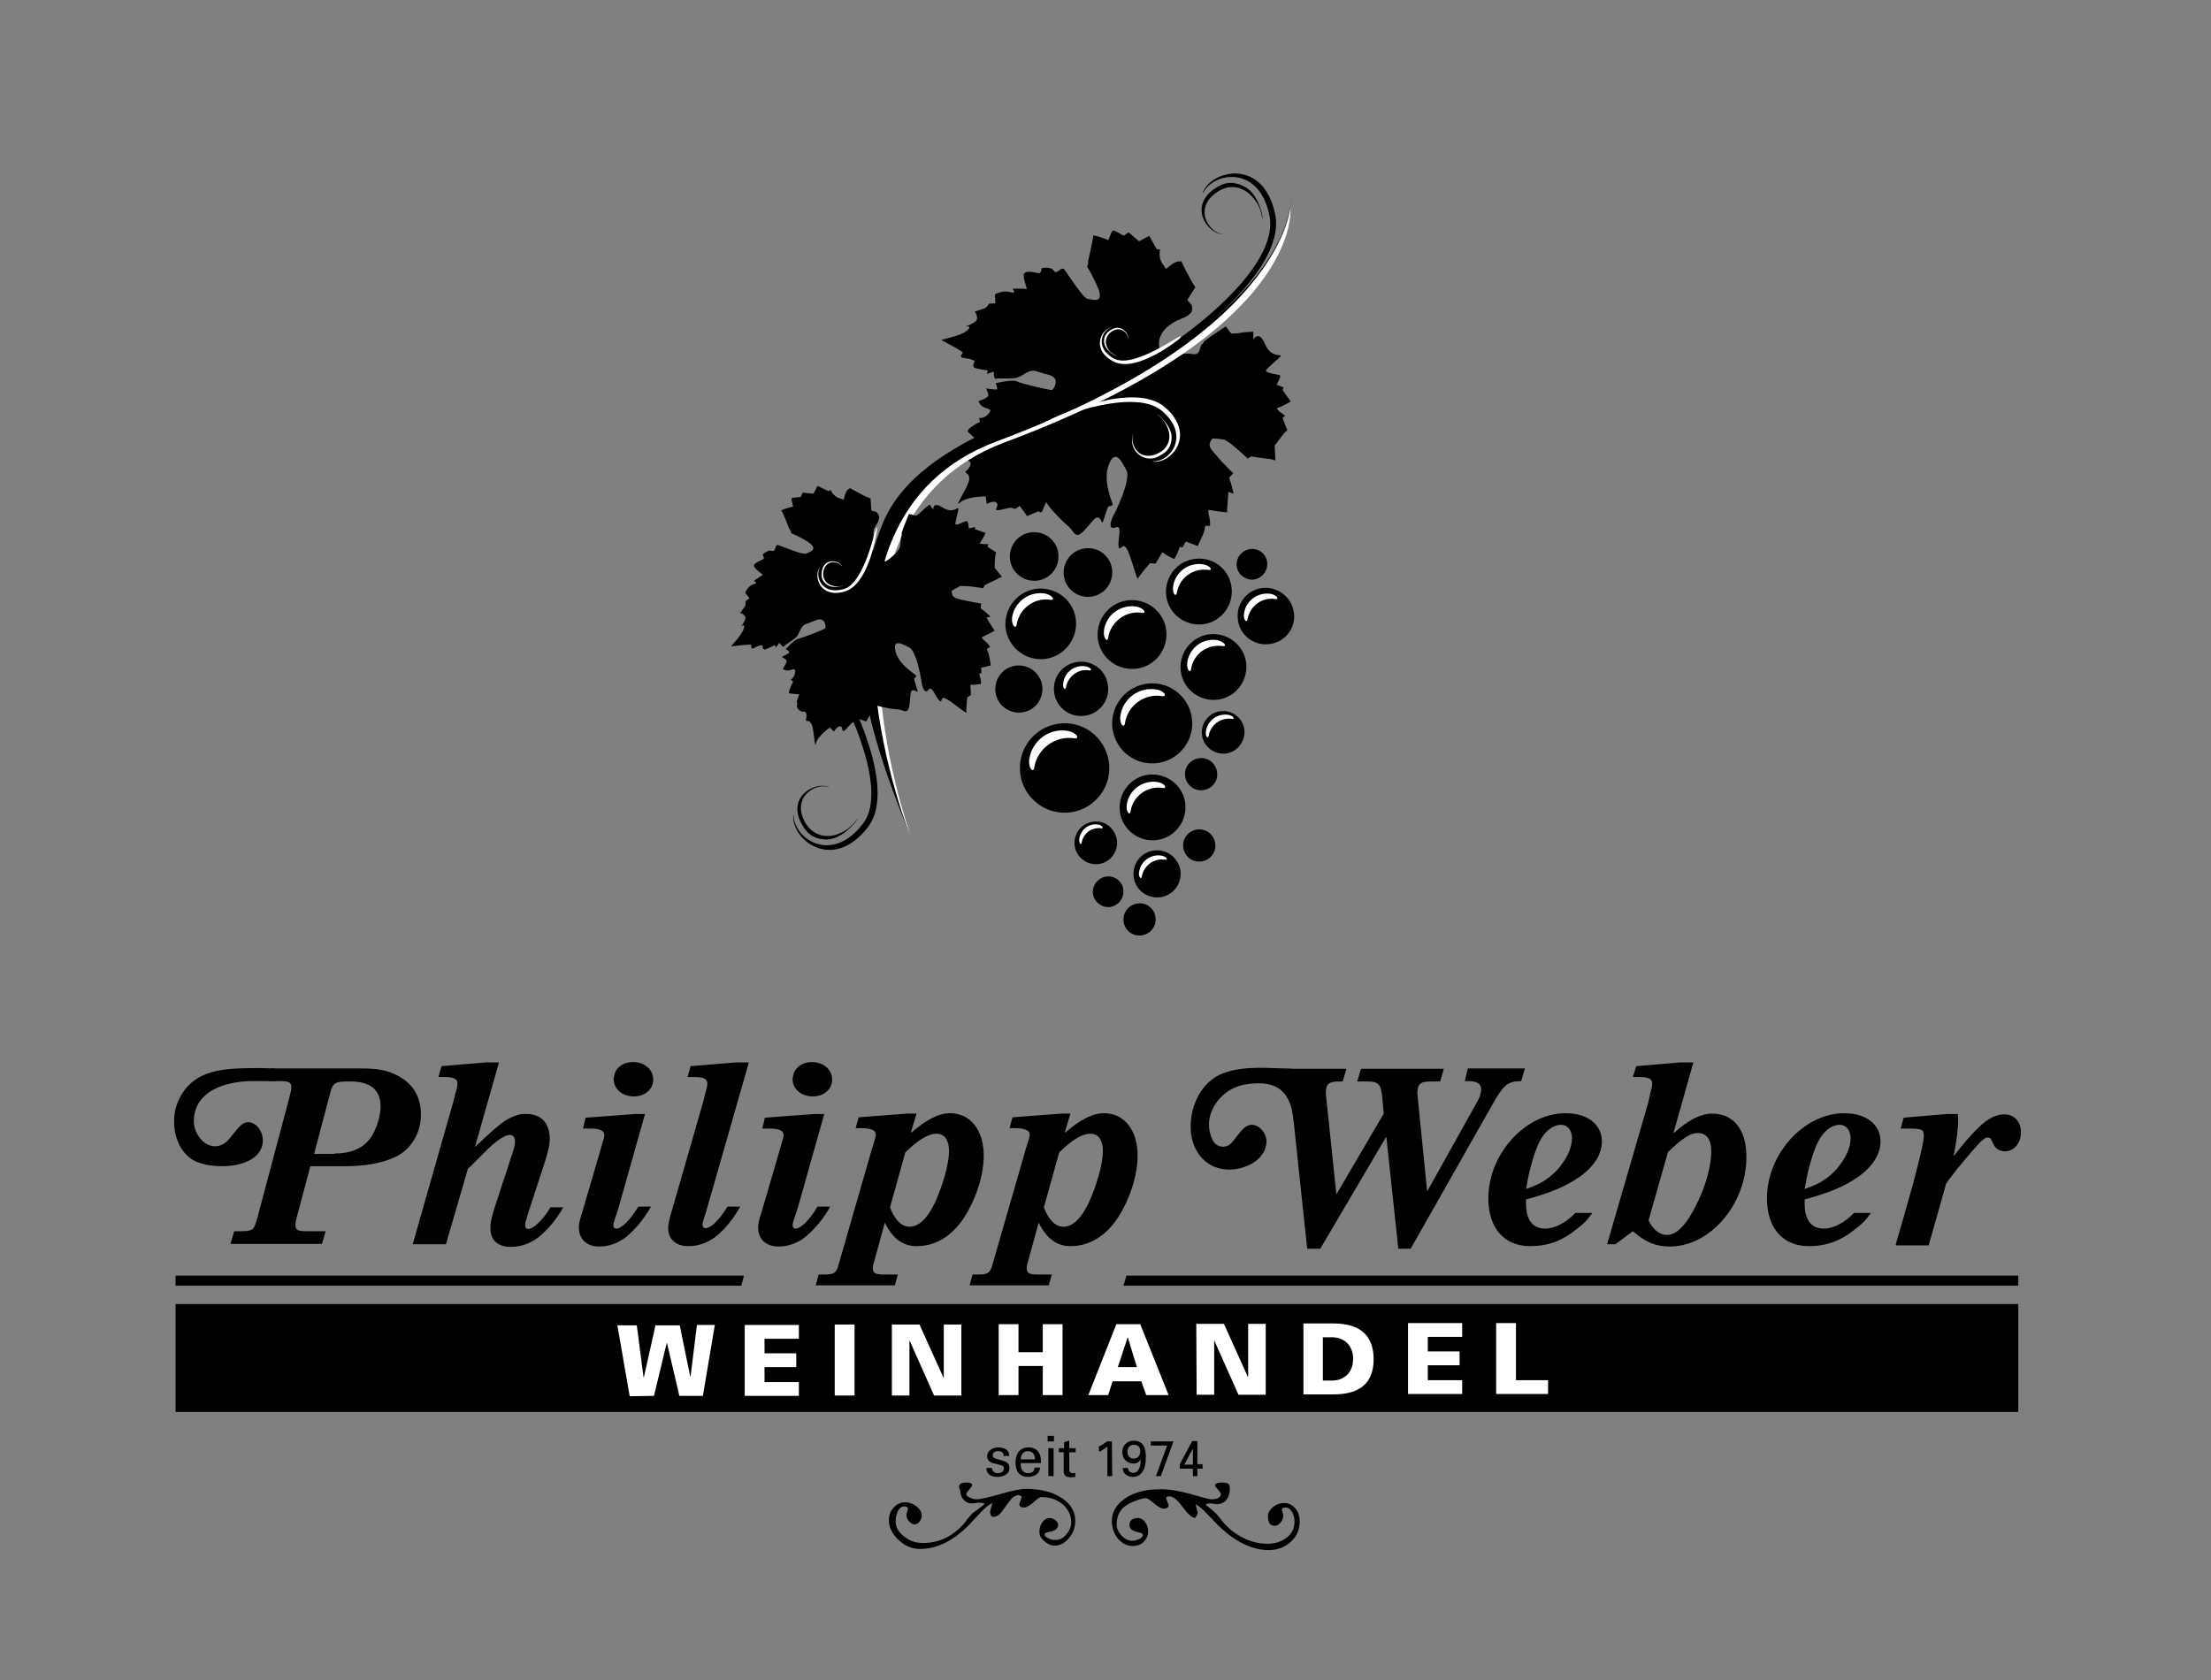 <svg viewBox="0 0 592 450" xmlns="http://www.w3.org/2000/svg" xml:space="preserve" style="fill-rule:evenodd;clip-rule:evenodd;stroke-linejoin:round;stroke-miterlimit:1.414"><rect x="0" y="0" width="592" height="450" fill="#808080" stroke="none"/><path d="M310.503 93.63c-1.2-4.7 3.3-7.3 5.6-8.2 2.4-.9 2.2-1.3 2.7-1.6.6-.4.3-2.1.3-2.1l-1.2-1.4 2.2-3.5s0 .6-2.5-4.2-.6-2.3-1.8-2.6c-1.1-.3-3.6 2-3.6 2l-1-1.5c-1.1-1.5-.6-3.7-.6-3.7l-.9-.1-2-3.6-2.7 1.5-2.8-2.4-1.4.9s-2.3-1.5-2.8-1.4c-.4.1-1.2 2.8-1.3 2.6-.2-.2-4.1-1.6-4-1.2.1.4-1.2 6.1-1.3 6.6-.2.5.1.7-.2 1.4-.3.7-.1-.4 2.4 5.1 2.6 5.5-1.2 3.9-2.4 3.8-1.1-.1-5.1-6.3-6.1-7.7-.9-1.4-2.1 1.5-2.9.2-.9-1.3-3.3-.7-3.3-.7s-.1 1.1-.5 1.3c-.5.2-3-.8-4-.1-1 .7.9 4.6.4 4.4-.5-.2-3.7-.1-3.7-.1s1.3 1.5-.6.9-4.1.6-4.1.6l.1 2.4-1.7.1s-.6 1-1.1 1.2c-.5.2-2.7.9-2.7.9s1.4 1.9 0 2.8c-1.4.9-2.5 1.2-2.5 1.2s2.2-.3.3 1.2c-1.8 1.5-7.3 2.3-6.7 2.5.7.3 5.7 3 5.7 3.3 0 .3-1.5 1.3.6 1.5 2 .2 2.6.8 2.6.8s-.9 1.4 0 1.8c.9.3 3.5.7 3.5.7l-.3.9 1.9-.6s-.1 2.1.6 1.9c.7-.2 2.5 0 4.3-.1 1.8-.1 2.2-.6 4-1.6 1.9-.9 2-.3 5.6.6 3.6.8 1.5 3.9 1.1 4.1-.3.2-8.3-1.7-9.5-2.3-1.2-.6-5.6.5-5.6.5s.7 1.6.2 1.7c-.6 0-2.8-.3-2.8-.3s.7 1.3.6 1.9c-.1.7-2.6 1.5-2.6 1.5.8 2.6 4.1 1.5 2.9 3.1-1.2 1.7-2.8 1.4-2.8 1.4s.5 1.2.1 1.2-3.5 1.9-3.1 2.4c.3.5 2.5 2.3 2.5 2.3l-2.1 1.6s0 .6-.6 1.1c-.7.6-.4 2.5.6 3s-.1 2-.8 2.6c-.8.6 1 .4.8 2.3-.2 1.9-4.3 7.9-2.5 6.2 1.8-1.7 6.9-1.7 6.9-1.7l.3 2s2.1-1.1 2.7-.2c.6.9-.8 1.8.1 1.9.9.1 3.4-.9 4-.6.6.3.5.2.9.2.3 0 1.1-.8 1.1-.8l2 2.8 3-1.3s.9.5 1 .1c.1-.3 1.3-3.1 1.2-2.6-.2.5 3.7 4.7 5.5 6.2 1.8 1.5 1.9 2.8 3 2.6 1-.2 2.3-2 4.1-4 1.8-1.9 2.1 1 2.4.7.3-.2 1.2-4.1 1.6-4.3.4-.1 1-.1 1.1-.5.1-.4-2.8-6.3-1-10.7 1.7-4.4 3.4-.9 4.7 1.5 1.3 2.4-2.7 10.8-3.5 12.2-.8 1.5-1.4 3.9.6 3.1 2-.8.5 3.4.8 5.1.3 1.7 1-1.2 2.1.5 1.2 1.7 2.8 8.9 3.1 8.1.3-.8 3.2-4.1 3.2-4.1l1.5.1 1.8-3s2.8 1.8 3.2 1.7c.4-.1 1.5-3.2 1.5-3.2l.7.2.9-1.6 3.2 1.2s1.6-3.4 1.7-3.8c.1-.4.3-1.6.3-1.6h1.3s.1-1.5-.3-2.7c-.3-1.2-.1-1.6-.1-1.6l2.4.4 2.5.3.4-5.5 1.4.5-.5-2.1-.7-2.2 1.1-1.2s-3.3-3.2-4.2-4.4c-.9-1.2-1.6-1.6-2-2.6-.5-1 .6-2.3.6-2.3s1.7 0 3.1.3c1.4.3 6.4 5.1 6.4 5.1l.9-.6s3.8.6 4.9.7c1 .1 1.6.4 1.6.4l-.2-4s2.1-2.8 2.5-3.3c.4-.4.9-.8.9-.8l-1.3-3.3.7-.6s-2.9-1.9-2-2.1c.9-.2 3.5-1.7 3.5-1.7l-2.2-3.1.3-.7-1.9-.7s1.3-2.2.9-2.5c-.4-.3-4.2-.6-3.7-1.4.5-.8 3.3-3 3.9-3.7.6-.7-2.6.6-4.2-3.3s-3.1-1.2-3.1-1.2v-2.1s-2.6.1-3.4.3c-.9.2-2.5.2-2.5.2l-1.5-1.9s-.7.4-3.9 2.6-1.5 1.5-2.4 2.1c-.9.6-.2 3.1-2.6 2.7-2.7-.5-4.6.6-4.6.6l-2.7.5-1-2.4-.5.1Z"/><path d="M308.503 97.23s-11.7-3.5-18.7-3.2c-7 .4-28-2.1-29.5-2.2 0 0 22.4.8 25.5 1.2 3.1.4 16.6.1 22.7 4.2ZM308.103 96.23s-3.2-10.9-3.9-12.4c-.7-1.5-10.6-18.4-10.7-19.9 0 0 2.2 8.3 8.1 17 5.9 8.6 1.2 9 6.5 15.3ZM308.903 98.53s1.5 15.6.2 21.8c-1.5 7.5-4.6 33.6-4.6 33.6s3.9-21.5 4-23.4c.2-1.8 1.7-12 2.2-13.1.6-1.1-1.1-18-1.8-18.9ZM310.703 98.53s8.1 2.7 8.9 3.2c.8.5 20.1 19.3 21.6 21.6 0 0-18.6-17.6-19.3-18.1-.6-.5-2.7-3.1-11.2-6.7Z"/><path d="M310.203 106.93s7.8 9.1 9 11.8c1.2 2.7 7.2 15.2 10.1 18.9 0 0-5.1-6.4-5.4-7.5-.3-1.1-5.7-11.4-6.7-12.9-1.1-1.5-7-10.3-7-10.3ZM310.103 121.13s4 5.4 5.1 8.3c1 2.9 3.7 11 4.4 12 0 0-4-8-4.6-10-.7-2.2-4.2-10-4.9-10.3ZM299.303 94.03s-10.4-12.7-12.5-13.5l12.5 13.5ZM304.703 100.93s-16.7 12-21.3 14.5c-4.6 2.5-24.6 17.6-25.4 18.1-.8.5 11.1-7.4 12.9-8.6 1.7-1.2 11.9-8.3 14.6-9.8 2.6-1.5 17.9-12.9 19.2-14.2ZM288.003 93.13s-7-8-9-8.6c-2-.7-4.4-2.5-5-2.9 0 0 8.8 7.7 9.9 8.7.9 1 4.1 2.8 4.1 2.8ZM296.403 107.53s-2.1 11.8-2.4 12.9c-.2 1.1-2.3 6.6-2.9 7.3 0 0 4.1-14.4 5.3-20.2Z"/><path d="M283.503 115.33s-9.8-1.2-12.4-.7c0 .1 10.6 1.6 12.4.7Z"/><path d="M243.803 223.63s-30.9-84.3 25.3-105.2c80.6-30.1 76.4-62.9 76.4-62.9s-.9 19.7-36.1 41.7c-19.5 12.2-60.8 19.1-70.6 44-10.2 25.8-9 47.8 5 82.4Z" style="fill:#fff"/><path d="M243.203 222.43s-32.6-83.2 23.6-104.2c80.6-30.1 78.9-65.4 78.9-65.4s.7 22.5-38.5 44.6c-20 11.3-61.1 18.2-71 43.1-10.2 25.7-7.1 47.3 7 81.9Z"/><path d="M233.203 146.73c1.3-3.4.1-4.2 1.2-5.8 1.1-1.6.8-1.8 1-2.3.2-.5-.7-1.5-.7-1.5l-1.4-.4-.2-3.3s.2.4-3.5-1.6c-3.8-2-1.4-1.2-2.3-.9-.9.3-1.4 2.9-1.4 2.9l-1.4-.5c-1.4-.5-2.1-2.1-2.1-2.1l-.6.3-2.9-1.4-1.1 2.1-2.9-.3-.5 1.2s-2.2.1-2.4.3c-.3.2.5 2.3.3 2.3-.2-.1-3.4.9-3.1 1 .3.2 2 4.5 2.1 4.8.1.4.4.4.5 1 .1.6-.3-.2 3.9 2.2 4.1 2.4 1 3.1.2 3.5-.8.5-6.2-1.8-7.4-2.2-1.2-.5-.6 1.9-1.8 1.5-1.2-.4-2.5 1-2.5 1s.4.7.3 1.1c-.2.3-2.3.9-2.6 1.7-.3.9 2.7 2.6 2.3 2.7-.4.1-2.4 1.6-2.4 1.6s1.5.4 0 .8-2.3 2.3-2.3 2.3l1.2 1.5-1.1.8s.1.9-.1 1.3c-.2.3-1.3 1.8-1.3 1.8s1.8.6 1.3 1.8c-.5 1.2-1.1 1.9-1.1 1.9s1.3-1.2.7.6c-.5 1.8-3.7 4.8-3.2 4.7.5-.1 5-.7 5.2-.4.2.2-.3 1.5 1 .7 1.4-.8 2-.6 2-.6s.1 1.3.8 1.1c.7-.2 2.6-1.2 2.6-1.2l.2.7 1-1.3s.9 1.4 1.2 1c.3-.5 1.6-1.1 2.7-2 1.2-.9 1.1-1.4 1.9-2.8.8-1.4 1.1-1 3.9-2.2 2.7-1.1 2.7 1.8 2.6 2.1-.1.3-6.1 2.6-7.2 2.8-1.1.2-3.4 2.8-3.4 2.8s1.2.7.9 1c-.3.3-2 1.1-2 1.1s1.1.5 1.3 1c.2.5-1 2.2-1 2.2 1.7 1.3 3.3-.9 3.3.7s-1.2 2.2-1.2 2.2.9.6.6.7c-.2.2-1.4 2.8-1 2.9.4.2 2.7.3 2.7.3l-.7 2s.3.3.1 1c-.2.7.9 1.8 1.8 1.7.9-.2.8 1.3.6 2.1-.2.7.8-.2 1.5 1.2.7 1.3.8 7.1 1.2 5.1.4-1.9 3.7-4.2 3.7-4.2l1.1 1.1s.9-1.6 1.7-1.4c.8.3.3 1.5 1 1.2.6-.3 1.8-2.1 2.3-2.2.5-.1.4-.1.7-.2.2-.2.4-1 .4-1l2.5.9 1.3-2.2s.8-.1.7-.4c-.1-.3-.5-2.6-.4-2.2.1.4 4.5 1.4 6.4 1.5 1.9.1 2.5 1 3.1.3.6-.6.6-2.3.8-4.4.3-2 1.8-.3 1.9-.6.1-.3-1.1-3.2-.9-3.5.2-.3.6-.5.5-.8-.1-.3-4.6-2.8-5.5-6.4-.9-3.6 1.8-2.1 3.7-1.1 1.9 1 3.1 8.2 3.3 9.5.2 1.3.9 3.1 1.8 1.8.9-1.4 1.9 2 2.9 2.9 1 .9.1-1.2 1.6-.6s5.8 4.4 5.7 3.8c-.2-.6.2-4.1.2-4.1l1-.6-.2-2.7s2.6-.1 2.8-.3c.3-.2-.4-2.7-.4-2.7l.6-.2-.1-1.4 2.6-.6s-.5-2.9-.6-3.2c-.1-.3-.5-1.2-.5-1.2l.9-.6s-.6-1-1.4-1.6c-.8-.6-.8-1-.8-1l1.7-.8 1.7-.9-2.2-3.5 1.1-.3-1.2-1.1-1.4-1.1.1-1.3s-3.6-.6-4.7-.9c-1.1-.3-1.8-.3-2.5-.8-.7-.4-.7-1.7-.7-1.7s1.1-.7 2.1-1.2c1-.4 6.4.5 6.4.5l.3-.8s2.7-1.3 3.5-1.7c.7-.4 1.2-.5 1.2-.5l-2-2.5s.1-2.8.2-3.2c.1-.5.2-.9.2-.9l-2.3-1.5.2-.7s-2.8.1-2.2-.4c.5-.5 1.5-2.6 1.5-2.6l-2.8-1-.1-.6-1.6.4s-.1-2-.6-2c-.4 0-3 1.5-3 .8 0-.8.8-3.4.8-4.1 0-.7-1.4 1.5-4.2-.3-2.8-1.8-2.5.6-2.5.6l-1-1.4s-1.6 1.2-2.1 1.8c-.5.6-1.5 1.2-1.5 1.2l-1.9-.5s-.3.6-1.4 3.4c-1.1 2.9-.3 1.6-.6 2.4-.3.8-.1 1.1-.4 2.9-.4 1.8-3.8 4-3.8 4h-.4l-1.7-1.1-1.9-2.5Z"/><path d="M234.903 152.03s-9.1 3-13.5 6.4c-4.4 3.4-19 11.3-20 11.9 0 0 14.8-9.6 17-10.7 2.1-1.2 10.7-7.5 16.5-7.6ZM234.203 151.53s-7-5.6-8.1-6.2c-1.2-.7-15.2-7.1-15.9-8 0 0 5.1 4.4 12.9 7.3 7.7 2.9 4.8 5.3 11.1 6.9ZM235.703 152.63s8 9.4 10 14c2.4 5.5 12.2 23.8 12.2 23.8s-7.2-15.6-7.9-16.9c-.7-1.3-4.3-8.5-4.5-9.5-.2-.9-8.9-11-9.8-11.4ZM236.903 151.93s6.4-1.9 7.2-2c.8 0 21.7 3.4 23.7 4.2 0 0-20-3-20.6-3-.7-.1-3.2-.8-10.3.8Z"/><path d="M240.303 157.53s9.2 2.4 11.1 3.6c2 1.2 11.5 6.5 15 7.7 0 0-6.2-1.8-6.9-2.4-.7-.6-8.8-4.8-10.1-5.3-1.3-.6-9.1-3.6-9.1-3.6ZM246.703 166.63s5 1.7 7 3.1c2 1.4 7.4 5.4 8.2 5.7 0 0-6.2-3.3-7.5-4.4-1.3-1-7.1-4.5-7.7-4.4ZM227.503 154.13s-12.5-3.5-14.2-3.1l14.2 3.1ZM234.103 156.13s-5.3 15.3-7.2 18.9c-1.8 3.7-8 22.5-8.2 23.1-.3.7 3.8-9.8 4.4-11.4.6-1.5 4-10.7 5-12.9 1-2 5.8-16.3 6-17.7ZM219.803 158.63s-8.1-2-9.7-1.5c-1.6.5-4 .4-4.5.4 0 0 9.2 1 10.3 1.2 1 .2 3.9-.1 3.9-.1ZM231.703 164.13s4 8.6 4.3 9.4c.4.8 1.5 5.3 1.4 6 0 0-3.9-11.1-5.7-15.4Z"/><path d="M226.903 175.03s-6.8 3.6-8.3 5.2c0 0 7.6-3.8 8.3-5.2Z"/><path d="M220.903 177.83s18.7 31.5 10.2 42.7c-8.5 11.2-18.7 3.9-18.6-2.3l-.1.2c-.4 6.5 10.5 15.2 19.9 3.2 9.4-12-9-42.8-9-42.8l-2.4-1Z"/><path d="M229.403 219.53c-1 1.2-1.9 2.2-3.1 2.9-5 3-8.8.9-10.5-1.8-4.3-7 2.6-11.2 6.2-9.8l-.1-.1c-3.7-1.5-11.6 2.7-7 10.4 1.3 2.2 3.1 3.7 6.6 3.7 5.2-.2 9.4-7.3 7.9-5.3ZM309.103 97.43s-3.1-.6-2.5-.9c11.1-6.1 36.1-25 33.3-38.8-2.8-13.8-15.1-11.6-17.8-6v-.3c2.5-6 16.1-9.1 19.3 5.8 3.2 14.9-22.9 33.4-22.9 33.4l-9.4 6.8Z"/><path d="M337.903 58.03c-.3-1.5-.7-2.8-1.5-3.9-3.2-4.9-7.6-4.6-10.2-2.9-7 4.4-2.5 11.2 1.3 11.5h-.2c-4-.2-9.3-7.5-1.8-12.4 2.2-1.4 4.4-2 7.6-.4 4.6 2.2 5.4 10.5 4.8 8.1Z"/><path d="M274.503 115.63s-3 1.9-2.6 1.7c7.9-5 31.3-14 39.2-7.3 7.9 6.7 2 13.9-2.5 13.5l.2.1c4.7.6 11.6-7.1 3.2-14.5-8.4-7.4-29.7 2.7-29.7 2.7l-7.8 3.8Z" style="fill:#fff"/><path d="M310.203 111.23c.9.8 1.5 1.5 2 2.4 2 3.8.3 6.5-1.8 7.6-5.4 2.9-8.1-2.4-6.9-5l-.1.1a4.83 4.83 0 0 0 7.3 5.6c1.7-.9 2.9-2.1 3-4.7.1-3.7-4.9-7.2-3.5-6ZM234.003 143.43c-1.5 5.7-4.2 13.2-8 14.3-6.2 1.8-8-3.7-6.3-6l-.1.1c-1.9 2.3-.2 8.5 6.5 6.6 6.8-1.9 8.7-16.5 8.7-16.5s.3-2.3-.8 1.5Z" style="fill:#fff"/><path d="M225.703 156.83c-.7.2-1.3.3-1.9.2-2.7-.3-3.5-2.1-3.4-3.5.3-3.8 4-3.4 5-1.9v-.1c-.9-1.6-5.1-2.2-5.4 1.9-.1 1.2.1 2.2 1.5 3.2 1.8 1.3 5.3-.1 4.2.2ZM314.103 91.13c-5.1 3.1-12.1 6.7-15.6 5-5.8-2.9-3.3-8.2-.5-8.6h-.1c-3 .4-6 6.1.3 9.3 6.2 3.2 17.6-6.1 17.6-6.1s1.6-1.7-1.7.4Z" style="fill:#fff"/><path d="M298.803 95.23c-.6-.3-1.1-.7-1.6-1.1-1.8-2-1.1-3.9-.1-4.9 2.8-2.6 5.3.2 5 2v-.1c.4-1.8-2.2-5-5.3-2.3-.9.8-1.4 1.7-1.1 3.3.6 2.3 4.1 3.7 3.1 3.1Z" style="fill:#fff"/><path d="M319.203 193.03c.4 5.9-4.1 11-10 11.4-5.9.4-11-4.1-11.4-10-.4-5.9 4.1-11 10-11.4 5.9-.4 11 4.1 11.4 10ZM312.303 169.33c.3 5.1-3.5 9.5-8.6 9.8-5.1.3-9.5-3.5-9.8-8.6-.3-5.1 3.5-9.5 8.6-9.8 5.1-.3 9.5 3.5 9.8 8.6ZM297.803 152.93c.2 3.6-2.5 6.7-6.1 6.9-3.6.2-6.7-2.5-6.9-6.1-.2-3.6 2.5-6.7 6.1-6.9 3.6-.3 6.7 2.5 6.9 6.1ZM283.403 148.63c.2 3.6-2.5 6.7-6.1 6.9-3.6.2-6.7-2.5-6.9-6.1-.2-3.6 2.5-6.7 6.1-6.9 3.6-.2 6.7 2.5 6.9 6.1ZM296.703 184.03c.3 4-2.8 7.5-6.8 7.7-4 .3-7.5-2.8-7.7-6.8-.3-4 2.8-7.5 6.8-7.7 4-.3 7.5 2.8 7.7 6.8ZM288.103 166.43c.3 5.2-3.6 9.7-8.8 10.1-5.2.3-9.7-3.6-10.1-8.8-.3-5.2 3.6-9.7 8.8-10.1 5.3-.3 9.8 3.6 10.1 8.8ZM325.903 207.03c.2 2.4-1.6 4.4-4 4.6-2.4.2-4.4-1.6-4.6-4-.2-2.4 1.6-4.4 4-4.6 2.4-.2 4.4 1.6 4.6 4ZM325.403 226.13c.2 2.4-1.6 4.4-4 4.6-2.4.2-4.4-1.6-4.6-4-.2-2.4 1.6-4.4 4-4.6 2.4-.2 4.4 1.6 4.6 4ZM309.403 245.93c.2 2.4-1.6 4.4-4 4.6-2.4.2-4.4-1.6-4.6-4-.1-2.4 1.6-4.4 4-4.6 2.4-.2 4.5 1.6 4.6 4ZM297.003 204.93c.4 6.6-4.6 12.3-11.2 12.7-6.6.4-12.3-4.6-12.7-11.2-.4-6.6 4.6-12.3 11.2-12.7 6.5-.5 12.2 4.5 12.7 11.2ZM317.403 215.63c.3 4.9-3.4 9.1-8.2 9.4-4.9.3-9.1-3.4-9.4-8.2-.3-4.9 3.4-9.1 8.2-9.4 4.9-.3 9.1 3.4 9.4 8.2ZM329.803 157.83c.3 4.9-3.4 9.1-8.2 9.4-4.9.3-9.1-3.4-9.4-8.2-.3-4.9 3.4-9.1 8.2-9.4 4.9-.4 9.1 3.3 9.4 8.2ZM333.703 178.03c.3 4.9-3.4 9.1-8.2 9.4-4.9.3-9.1-3.4-9.4-8.2-.3-4.9 3.4-9.1 8.2-9.4 4.9-.3 9.1 3.4 9.4 8.2Z"/><path d="M318.903 179.23c.6-4.1 4.4-6.8 8.5-6.2 1.2.2.5-1.2-1.5-1.6-3.8-.6-7.4 2-8 5.9-.3 2 .8 3.1 1 1.9ZM315.103 158.83c.6-4.1 4.4-6.8 8.5-6.2 1.2.2.5-1.2-1.5-1.5-3.8-.6-7.4 2-8 5.9-.3 1.9.8 3 1 1.8Z" style="fill:#fff"/><path d="M299.103 225.33c.2 3.2-2.2 5.9-5.3 6.1-3.1.2-5.9-2.2-6.1-5.3-.2-3.2 2.2-5.9 5.3-6.1 3.1-.3 5.8 2.1 6.1 5.3ZM333.203 195.73c.2 3.1-2.2 5.9-5.3 6.1-3.1.2-5.9-2.2-6.1-5.3-.2-3.2 2.2-5.9 5.3-6.1 3.2-.2 5.9 2.2 6.1 5.3ZM316.103 233.63c.2 3.5-2.4 6.5-5.9 6.7-3.5.2-6.5-2.4-6.7-5.9-.2-3.5 2.4-6.5 5.9-6.7 3.5-.2 6.5 2.5 6.7 5.9ZM279.103 184.13c.2 3.5-2.4 6.5-5.9 6.7-3.5.2-6.5-2.4-6.7-5.9-.2-3.5 2.4-6.5 5.9-6.7 3.5-.2 6.5 2.5 6.7 5.9ZM339.303 150.83c.1 2.3-1.6 4.2-3.8 4.4-2.3.1-4.2-1.6-4.4-3.8-.1-2.3 1.6-4.2 3.8-4.4 2.3-.2 4.3 1.5 4.4 3.8ZM300.803 238.53c.1 2.3-1.6 4.2-3.8 4.4-2.3.1-4.2-1.6-4.4-3.8-.1-2.3 1.6-4.2 3.8-4.4 2.3-.2 4.3 1.5 4.4 3.8ZM346.503 164.53c.3 4.2-2.9 7.8-7.1 8-4.2.3-7.8-2.9-8-7.1-.3-4.2 2.9-7.8 7.1-8 4.1-.2 7.7 3 8 7.1Z"/><path d="M334.003 165.93c.6-3.6 3.9-6.1 7.5-5.5 1.1.2.4-1.1-1.3-1.4-3.4-.5-6.6 1.8-7.1 5.2-.3 1.7.7 2.7.9 1.7ZM296.703 170.83c.7-4.4 4.8-7.4 9.1-6.7 1.3.2.5-1.3-1.6-1.7-4.1-.6-8 2.2-8.6 6.3-.3 2.2.9 3.4 1.1 2.1ZM272.203 167.33c.7-4.4 4.8-7.4 9.1-6.7 1.3.2.5-1.3-1.6-1.7-4.1-.6-8 2.2-8.7 6.3-.3 2.2 1 3.4 1.2 2.1ZM285.403 184.13c.5-3 3.3-5.1 6.3-4.6.9.1.3-.9-1.1-1.1-2.8-.4-5.5 1.5-5.9 4.4-.3 1.4.5 2.2.7 1.3ZM323.603 197.13c.5-3 3.3-5.1 6.3-4.6.9.1.3-.9-1.1-1.1-2.8-.4-5.5 1.5-5.9 4.4-.3 1.3.6 2.2.7 1.3ZM289.603 225.73c.4-2.5 2.7-4.3 5.3-3.9.7.1.3-.8-.9-1-2.4-.4-4.6 1.3-5 3.7-.2 1.3.5 2 .6 1.2ZM305.703 234.83c.5-3 3.3-5.1 6.3-4.6.9.1.3-.9-1.1-1.1-2.8-.4-5.5 1.5-5.9 4.4-.3 1.3.6 2.1.7 1.3ZM301.203 193.73c.7-4.8 5.2-8.1 10-7.3 1.4.2.6-1.5-1.7-1.8-4.5-.7-8.8 2.4-9.5 7-.4 2.2 1 3.6 1.2 2.1ZM276.903 205.63c.8-5.1 5.6-8.7 10.8-7.9 1.5.2.6-1.6-1.9-2-4.9-.8-9.4 2.6-10.2 7.5-.4 2.5 1.1 3.9 1.3 2.4ZM302.703 217.33c.6-4.1 4.5-7 8.7-6.3 1.2.2.5-1.3-1.5-1.6-3.9-.6-7.6 2.1-8.2 6-.3 2 .8 3.1 1 1.9Z" style="fill:#fff"/><path style="fill-rule:nonzero" d="M47.003 349.23h493.4v28.9h-493.4z"/><path d="m168.603 373.93-3.3-19h5.2l1.8 13.9h.1l3.1-13.9h6.5l2.8 13.7h.1l1.7-13.8h4.8l-3.2 19h-6.3l-3.3-14.1h-.1l-3.4 14.1-6.5.1ZM199.403 373.83v-19h14.5v3.7h-9.2v3.9h8.5v3.7h-8.5v4h9.2v3.7h-14.5ZM223.503 354.73h5.3v19h-5.3zM238.803 354.73h7.4l6.4 14.2.1-.1v-14.1h4.7v19h-7.3l-6.5-14.6h-.1v14.6h-4.7v-19ZM267.403 373.63v-19h5.3v7.5h6.5v-7.5h5.3v19h-5.3v-7.8h-6.5v7.8h-5.3ZM291.403 373.63l7.5-19h6.4l7.6 19h-6l-1.3-3.7h-7.7l-1.2 3.7h-5.3Zm13-7.5-2.4-7.9h-.1l-2.6 7.9h5.1ZM320.303 354.53h7.4l6.4 14.2.1-.1v-14.1h4.7v19h-7.3l-6.5-14.6v14.6h-4.7l-.1-19ZM356.903 354.43c6.5 0 10.8 2.5 10.9 9.5 0 7-4.3 9.5-10.8 9.5h-8v-19h7.9Zm-2.7 15.3h2.5c2.9 0 5.6-1.9 5.6-5.8s-2.7-5.8-5.6-5.8h-2.5v11.6ZM377.003 373.33v-19h14.5v3.7h-9.2v3.9h8.5v3.7h-8.5v4h9.2v3.7h-14.5ZM400.603 373.33v-19h5.3v15.3h8.6v3.7h-13.9Z" style="fill:#fff;fill-rule:nonzero"/><path d="M267.303 387.63c1.4 0 3 .6 2.9 2.3h-1.5c.1-1-.7-1.3-1.5-1.3s-1.4.4-1.4 1.2c0 .8 1.3.9 1.8 1.1 1.3.4 2.7.6 2.7 2.2 0 1.8-1.8 2.4-3.3 2.4-1.6 0-2.9-.7-2.9-2.4h1.5c0 .9.7 1.4 1.5 1.4s1.7-.3 1.7-1.3c0-1.7-4.5-.4-4.5-3.3.1-1.6 1.7-2.3 3-2.3ZM273.303 391.83c-.1 1.3.4 2.7 1.9 2.7 1.1 0 1.7-.4 1.8-1.5h1.5c-.2 1.7-1.5 2.5-3.3 2.5-2.4 0-3.3-1.7-3.3-3.9s1.1-4 3.5-4c2.2 0 3.3 1.5 3.3 3.5v.7h-5.4Zm3.8-1c0-1.2-.5-2.2-1.9-2.2-1.2 0-1.9 1-1.9 2.2h3.8ZM280.503 384.53h1.7v1.5h-1.7v-1.5Zm.2 10.8v-7.5h1.4v7.5h-1.4ZM284.903 387.83v-1.6l1.4-.4v2h1.7v1.1h-1.7v4.8c0 .5.4.8.9.8.2 0 .5 0 .7-.1v1.1c-.3 0-.6.1-1 .1-.3 0-.6 0-1-.1-.2 0-.6-.2-.8-.5-.3-.4-.3-.4-.3-1.4v-4.7h-1.3v-1.1h1.4ZM297.803 395.33h-1.3v-7.9c-.7.5-1.4 1-2.2 1.4l-.1-1.4c.3-.2 1.8-1 2.2-1.4h1.3l.1 9.3ZM306.803 390.33c0 2.4-.7 5.2-3.5 5.2-1.4 0-2.7-.9-2.7-2.4h1.4c0 .8.6 1.3 1.4 1.3 1.8 0 2-2.2 2-3.7-.3.9-1.2 1.3-2.1 1.2-1.6-.1-2.7-1.2-2.8-2.9-.1-1.8 1.2-3.2 3-3.2 2.8 0 3.3 2.2 3.3 4.5Zm-3.2-3.4c-1 0-1.7.7-1.7 1.8s.5 1.9 1.6 1.9 1.8-.8 1.8-1.9c.1-1-.5-1.8-1.7-1.8ZM308.003 386.03h6.2l-3.4 9.3h-1.3l3-8.2h-4.4v-1.1h-.1ZM319.403 395.33v-2h-3.5v-1.2l3.3-6.2h1.4v6.2h1.4v1.2h-1.4v2h-1.2Zm0-3.1v-4.1h-.1l-2.2 4.1h2.3ZM339.703 415.13c-4.2 0-8.5-2-12.8-5.9-.5-.5-1.8-1.8-3.8-3.9-1.2-1.3-2.2-2.1-3-2.5.4 1.4.6 2.2.6 2.3 0 .2-.2.7-.7 1.4-.9-.1-2-1.1-3.4-3s-2.5-2.8-3.5-2.8c-.4 0-.7.1-.9.4.5 1.4.7 2 .7 1.9 0 .6-.4 1-1.3 1-.7 0-1.5-.5-2.6-1.4-1-.9-1.8-1.4-2.2-1.4-1 0-2.5.5-4.4 1.4-2.3 1.2-3.4 3-3.4 5.5 0 1.2.4 2.2 1.3 3.1.8.9 1.8 1.4 2.8 1.4.7 0 1.4-.2 2-.5.6-.3.9-.7.9-1 0-.4-.4-.6-1.3-.8-1.5-.3-2.3-.9-2.3-1.9 0-1.2.8-1.9 2.3-1.9.7 0 1.4.4 1.9 1.1.6.8.8 1.6.8 2.6s-.4 1.9-1.2 2.7c-.8.8-1.8 1.1-2.9 1.1-1.5 0-2.8-.6-3.9-1.9-1.1-1.3-1.7-2.9-1.7-4.8 0-2.4 1.2-4.4 3.5-6 2.4-1.7 5.6-2.5 9.6-2.5 2.2 0 4.9.4 8 1.3 3.2.9 5 1.4 5.5 1.4 1.7 0 2.6-.5 2.6-1.5 0-.1-.3-.5-.8-1.1-.5-.6-.8-1-.8-1.1 0-.5.6-.8 1.9-.8.7 0 1.3.1 1.6.3.3.2.5.6.5 1.3 0 1.2-.3 2.2-.9 3-.6.8-1.4 1.1-2.3 1.2-.3 0-.6 0-1-.1-.4 0-.7-.1-.9-.1-.7 0-1.1.1-1.4.3 0 .1.5.4 1.3 1.1 1 .8 2 1.7 2.9 3 1.5 2 3.4 3.5 5.6 4.7 2.3 1.2 4.5 1.7 6.7 1.7s3.9-.6 5.3-1.7 2-2.5 2-4.2c0-1-.2-1.9-.7-2.7-.5-.7-1-1.1-1.6-1.1-.8 0-1.1.2-1.1.5 0 .1.1.4.2.8s.2.7.2.9c0 .6-.2 1.2-.7 1.8-.5.6-1 .9-1.6.9-1.2 0-1.8-.8-1.8-2.5 0-.9.4-1.7 1.3-2.5.9-.7 1.9-1.1 3-1.1 1.2 0 2.2.5 3 1.4.8.9 1.2 2.1 1.2 3.6 0 2.1-.8 3.9-2.3 5.3-1.6 1.5-3.6 2.3-6 2.3ZM258.703 397.03c1.1 0 1.6.2 1.6.7 0 .2-.3.6-.8 1.2s-.8 1-.8 1.2c0 .3.3.6.9.9.6.3 1.2.5 1.8.5 1.1 0 3.2-.5 6.4-1.4 3.1-.9 5.5-1.4 7-1.4 4 0 7.2.9 9.7 2.6 2.3 1.6 3.4 3.6 3.4 5.9 0 1.9-.6 3.4-1.7 4.7-1.1 1.3-2.4 2-3.8 2-1 0-1.9-.4-2.8-1.2-.9-.8-1.3-1.6-1.3-2.5 0-1 .3-1.9.8-2.6.6-.7 1.2-1.1 1.9-1.1.6 0 1.1.2 1.6.6.5.4.7.8.7 1.2 0 .9-.6 1.5-1.8 1.8-.4.1-.9.2-1.3.3-.3.1-.5.3-.5.5 0 .4.3.7.9 1 .6.3 1.2.5 2 .5 1.1 0 2.1-.5 2.9-1.5.9-1 1.3-2.1 1.3-3.3 0-1.9-.8-3.5-2.3-4.8-1.6-1.3-3.5-1.9-5.7-1.9-.4 0-1.1.5-2.1 1.4-1 .9-1.9 1.4-2.5 1.4-.9 0-1.3-.3-1.3-1 0 .1.2-.5.7-1.9-.3-.2-.6-.4-.9-.4-.8 0-1.6.5-2.4 1.6-.8 1-1.5 2.1-2.2 3-.7.8-1.4 1.2-2.1 1.2-.6 0-.9-.5-.9-1.4 0-.1.2-.9.6-2.3-.9.4-1.9 1.2-3 2.4s-2.3 2.4-3.4 3.6c-4.2 4.2-8.5 6.3-13 6.3-2.1 0-4-.8-5.7-2.4-1.7-1.6-2.6-3.4-2.6-5.3 0-1.3.4-2.5 1.3-3.4.9-1 1.9-1.4 3.1-1.4 1.1 0 2.1.4 3 1.1.9.7 1.4 1.6 1.4 2.5 0 .6-.2 1.1-.6 1.6-.4.5-.8.7-1.3.7s-1-.3-1.5-.8-.7-1.1-.7-1.7c0-.2.1-.5.2-.9s.2-.7.2-.8c0-.4-.4-.6-1.1-.6-.6 0-1.1.4-1.5 1.1-.4.7-.7 1.7-.7 2.9 0 1.5.7 2.8 2.2 4 1.5 1.2 3.1 1.8 5.1 1.8 4.3 0 7.9-1.7 11-5.2.5-.7 1.3-1.7 2.3-2.8.8-.5 1.8-1.3 3.3-2.5-.5-.2-1-.3-1.3-.3-.2 0-.6 0-1.1.1-.5 0-.9.1-1.2.1-.8 0-1.5-.3-2.1-1-.6-.7-.9-1.5-.9-2.5-.8-1.4 0-2.1 1.6-2.1ZM300.803 344.33l.8-2.7h238.8v2.7h-239.6ZM47.003 344.33v-2.7h152.2l-.7 2.7h-151.5ZM74.003 289.53h-7.1c-6.6.2-14.9 2.6-15 10.7-.1 3.7 3.7 8.4 7.8 6.2 2.5-1.3 4.2-6.2 7-5.9 2.8.4 4.2 3.8 3.5 6.3-1.7 6.4-13.8 6.5-18.4 3.9-5.1-2.9-6.4-10.7-4.1-15.8 3.9-9 12.9-8.8 21.3-8.9.9 0 3.5.1 4.5.1l.5 3.4ZM346.403 300.43l-.1-.7c-.8-8.3-5.4-10.7-13.4-9.2-6.4 1.3-11.4 8.4-8.2 14.8.8 1.7 2.8 2.3 4.4 1.3 1.8-1.2 3.5-5.5 6.1-5.4 2.2.1 4 2.5 3.9 4.6-.2 5-6 7.5-10.3 7.4-6.3-.2-10-5.4-10-11.4-.1-5.8 3-12.3 8.7-14.4 5.9-2.2 12.5-1.3 18.6-1.2" style="fill-rule:nonzero"/><path d="M79.603 325.43c-.3 1.1-.5 2-.5 2.6 0 1.4.6 1.7 3.1 1.7h5l-1 3.4h-24.5l1-3.4h1.8c2.9 0 3.4-.3 4.1-2.5l.5-1.8 8.4-31.6c.3-1.1.5-2 .5-2.6 0-1.4-.6-1.7-3.1-1.7h-3.1l.9-3.4h23.8c4.7 0 7.2.5 9.9 1.9 4.2 2.2 6.3 5.7 6.3 10.5 0 5-2.7 9.4-7 11.4-3.6 1.6-7.8 2.4-13.6 2.4h-9l-3.5 13.1Zm9.9-16.5c4.3 0 7.5-1.3 9.5-3.9 1.7-2.3 2.9-5.9 2.9-8.7 0-4.4-2.7-6.7-8-6.7h-.8c-3.4 0-4 .4-4.7 3.1l-4.3 16.3h5.4v-.1ZM119.403 333.23h-8.9l10.8-37.9.8-3.1c.3-1 .4-1.7.4-2 0-1.3-1-1.8-3.6-1.8h-1.5l.8-2.9 11.8-1h3.6l-6.4 22.5.1.1c.4-.5.8-.9 1.1-1.1 5.6-5.3 7.3-6.5 10.1-7.4.8-.3 1.7-.3 2.5-.3 3.9 0 6.2 2.5 6.2 6.7 0 1.7-.3 2.7-1.2 5.8l-4.6 14.1c-.7 2.3-.8 2.7-.8 3.2 0 .6.3 1 .8 1 1.4 0 3.8-2.2 6-5.8h3.4c-1.7 3.1-4.1 6-6.6 8-2.2 1.7-4.7 2.6-7.5 2.6-3.4 0-5.4-1.8-5.4-5 0-1.4.2-2.4 1-5.1l5.2-15.9c.3-1 .4-1.7.4-2.3 0-1-.6-1.7-1.4-1.7-1.3 0-3.7 1.6-6.6 4.5l-4 4-.6.5-5.9 20.3ZM165.703 323.13c-.1.4-.5 1.7-1.2 3.7-.1.5-.3 1-.3 1.2 0 .6.3 1 .8 1 1.4 0 3.7-2.2 5.9-5.9h3.4c-1.7 3.1-4.1 6-6.5 8-2.2 1.8-4.7 2.7-7.4 2.7-3.3 0-5.4-2-5.4-5 0-1.2.1-1.7 1.1-4.9l4.6-15.7.7-2.5c.3-.7.4-1.5.4-1.8 0-1.1-1.2-1.7-3.8-1.7h-1.9l.7-2.9 13.4-1h2.5l-7 24.8Zm3.8-38.7c3.1 0 5.4 2 5.4 4.7 0 2.6-2.2 4.5-5.2 4.5-3.1 0-5.4-2-5.4-4.7 0-.1 0-.3.1-.4.2-2.4 2.2-4.1 5.1-4.1ZM189.003 324.73l-.6 1.8c-.1.6-.3 1.1-.3 1.4 0 .6.3 1 .8 1 1.4 0 3.7-2.2 5.9-5.8h3.4c-1.7 3.1-4 6-6.5 8-2.2 1.7-4.7 2.6-7.4 2.6-3.3 0-5.4-1.8-5.4-4.9 0-.8.3-2.2.6-3.3l.5-1.7 8.2-28.5.8-3.1c.3-1 .4-1.7.4-2 0-1.3-1-1.8-3.6-1.8h-1.7l.8-2.9 12-1h3.6l-11.5 40.2ZM213.703 323.13c-.1.4-.5 1.7-1.2 3.7-.1.5-.3 1-.3 1.2 0 .6.3 1 .8 1 1.4 0 3.7-2.2 5.9-5.9h3.4c-1.7 3.1-4.1 6-6.5 8-2.2 1.8-4.7 2.7-7.4 2.7-3.3 0-5.4-2-5.4-5 0-1.2.1-1.7 1.1-4.9l4.6-15.7.7-2.5c.3-.7.4-1.5.4-1.8 0-1.1-1.2-1.7-3.8-1.7h-1.9l.7-2.9 13.4-1h2.5l-7 24.8Zm3.7-38.7c3.1 0 5.4 2 5.4 4.7 0 2.6-2.2 4.5-5.2 4.5-3.1 0-5.4-2-5.4-4.7 0-.1 0-.3.1-.4.2-2.4 2.3-4.1 5.1-4.1ZM233.903 338.43c-.1.4-.2.8-.2 1.1 0 1.5.6 1.8 3.3 1.8h3.4l-.8 2.9h-21.2l.8-2.9h1.1c3.1 0 3.6-.3 4.3-2.9l8.5-29.5c.4-1.5.8-2.5 1-3.3.2-.6.4-1.4.4-1.8 0-1.1-1.3-1.7-3.9-1.7h-1.5l.8-2.9 13-1h2.5l-1.5 5 .1.1c4.2-3.6 7.4-5.2 10.4-5.2 5.4 0 9 4.5 9 11.4 0 5.2-2.1 11.7-5.3 16.6-3.3 5-7.6 7.6-12.7 7.6-3.6 0-6.4-2-8.5-6.3l-3 11Zm4.4-15.1c1.2 3.3 3.1 5.2 5.2 5.2 2.5 0 4.8-2.2 6.8-6.4 2.1-4.5 3.8-10.5 3.8-13.8 0-3-1.2-4.7-3.3-4.7-2.4 0-5 1.7-8.4 5l-4.1 14.7ZM275.103 338.43c-.1.4-.2.8-.2 1.1 0 1.5.6 1.8 3.3 1.8h3.4l-.8 2.9h-21.2l.8-2.9h1.1c3.1 0 3.6-.3 4.3-2.9l8.5-29.5c.4-1.5.8-2.5 1-3.3.2-.6.4-1.4.4-1.8 0-1.1-1.3-1.7-3.9-1.7h-1.5l.8-2.9 13-1h2.5l-1.5 5 .1.1c4.2-3.6 7.4-5.2 10.4-5.2 5.4 0 9 4.5 9 11.4 0 5.2-2.1 11.7-5.3 16.6-3.3 5-7.7 7.6-12.7 7.6-3.6 0-6.4-2-8.5-6.3l-3 11Zm4.4-15.1c1.2 3.3 3.1 5.2 5.2 5.2 2.5 0 4.8-2.2 6.8-6.4 2.1-4.5 3.8-10.5 3.8-13.8 0-3-1.2-4.7-3.3-4.7-2.4 0-5 1.7-8.4 5l-4.1 14.7ZM345.703 293.93c-.4-3.8-1-4.3-4.4-4.3h-1.2l1.1-3.4h19.3l-1 3.4h-.8c-2.9 0-3.7.6-3.7 3.1 0 .4 0 .8.1 1.2l2.7 25.8h.1l12.6-21.5-.4-4.3c-.4-3.8-1-4.3-4.3-4.3h-2.4l1-3.4h22.2l-1 3.4h-2.4c-2.9 0-3.7.6-3.7 3.3 0 .3.1.7.1 1l2.5 25h.1l13.4-24c.6-1 1-2.4 1-3.1 0-1.6-1.1-2.3-3.6-2.3h-.8l.8-3.4h15.3l-1 3.4c-3.6.1-4.6.8-7.6 6.1l-22 38.8h-3.3l-3.2-29.9h-.1l-17.6 29.9h-3.5l-4.3-40.5ZM426.303 324.93c-1.4 1.9-2 2.6-4 4.1-4 3.3-7.8 4.7-12.6 4.7-6.9 0-11.2-4.8-11.2-12.8 0-11.9 9.9-22.8 20.7-22.8 5.9 0 9.7 3 9.7 7.6 0 3.3-2 6.6-5.9 9.4-3.7 2.6-7.8 4.3-14.4 6.1v1c0 4.5 1.7 6.8 5.2 6.8 2.5 0 5.7-1.7 8-4.2h4.5v.1Zm-11.7-9.5c1.3-1 2.6-2.2 3.6-3.7 1.7-2.2 2.7-4.8 2.7-6.9 0-2.1-1.2-3.6-2.9-3.6-2.5 0-5 2.2-6.5 6.1-1.3 3.3-2.3 7.3-2.9 11.1 3.1-1.1 4.2-1.7 6-3ZM448.103 303.33l.1.1c3.8-3.5 7.3-5.2 10.2-5.2 5.8 0 9.2 4.3 9.2 11.6 0 12.7-9.7 24-20.5 24-3.7 0-6.5-1.1-9.9-4.1l-4.7 3.5h-2.2l11-37.9.7-3.1c.3-1 .4-1.7.4-2 0-1.3-1-1.8-3.6-1.8h-1.6l.9-2.9 11.7-1h3.6l-5.3 18.8Zm-6.7 23.5c1.2 2.5 3 3.9 4.9 3.9 2.6 0 5.2-2.6 7.9-8.1 2.5-4.9 4-10.5 4-14.2 0-3.3-1.3-5-3.6-5-2 0-3.9 1.2-8 5.1l-5.2 18.3ZM500.903 324.93c-1.4 1.9-2 2.6-4 4.1-4 3.3-7.8 4.7-12.6 4.7-6.9 0-11.2-4.8-11.2-12.8 0-11.9 9.9-22.8 20.7-22.8 5.9 0 9.7 3 9.7 7.6 0 3.3-2 6.6-5.9 9.4-3.7 2.6-7.8 4.3-14.4 6.1v1c0 4.5 1.7 6.8 5.2 6.8 2.5 0 5.7-1.7 8-4.2h4.5v.1Zm-11.7-9.5c1.3-1 2.6-2.2 3.6-3.7 1.7-2.2 2.7-4.8 2.7-6.9 0-2.1-1.2-3.6-2.9-3.6-2.5 0-5 2.2-6.5 6.1-1.3 3.3-2.3 7.3-2.9 11.1 3.1-1.1 4.2-1.7 6-3ZM507.603 333.23l.3-1.1 1.7-5.8 2.7-9.6c.6-2.3 1.7-6.4 2.3-9.4.3-1.2.5-2.6.5-3.2 0-1.7-.6-1.9-4.5-1.9h-1.7l.8-2.9 11.6-1h2.9c.1.7.1.8.1 1.5 0 2.6-.4 5.7-1.2 9.6l.1.1c2.9-3.8 4.8-5.9 6.8-7.8 2.3-2.2 4.5-3.3 6.6-3.3 2.7 0 4.5 1.9 4.5 4.8s-1.8 5.1-4.3 5.1c-1.5 0-2.7-.8-3.3-2.4l-.3-.6c-.1-.4-.5-.7-1-.7-.7 0-1.6.7-3.5 2.9-2.8 3.2-6.1 7.2-7.6 9.4l-4.7 16.6h-8.8v-.3Z" style="fill-rule:nonzero"/></svg>
